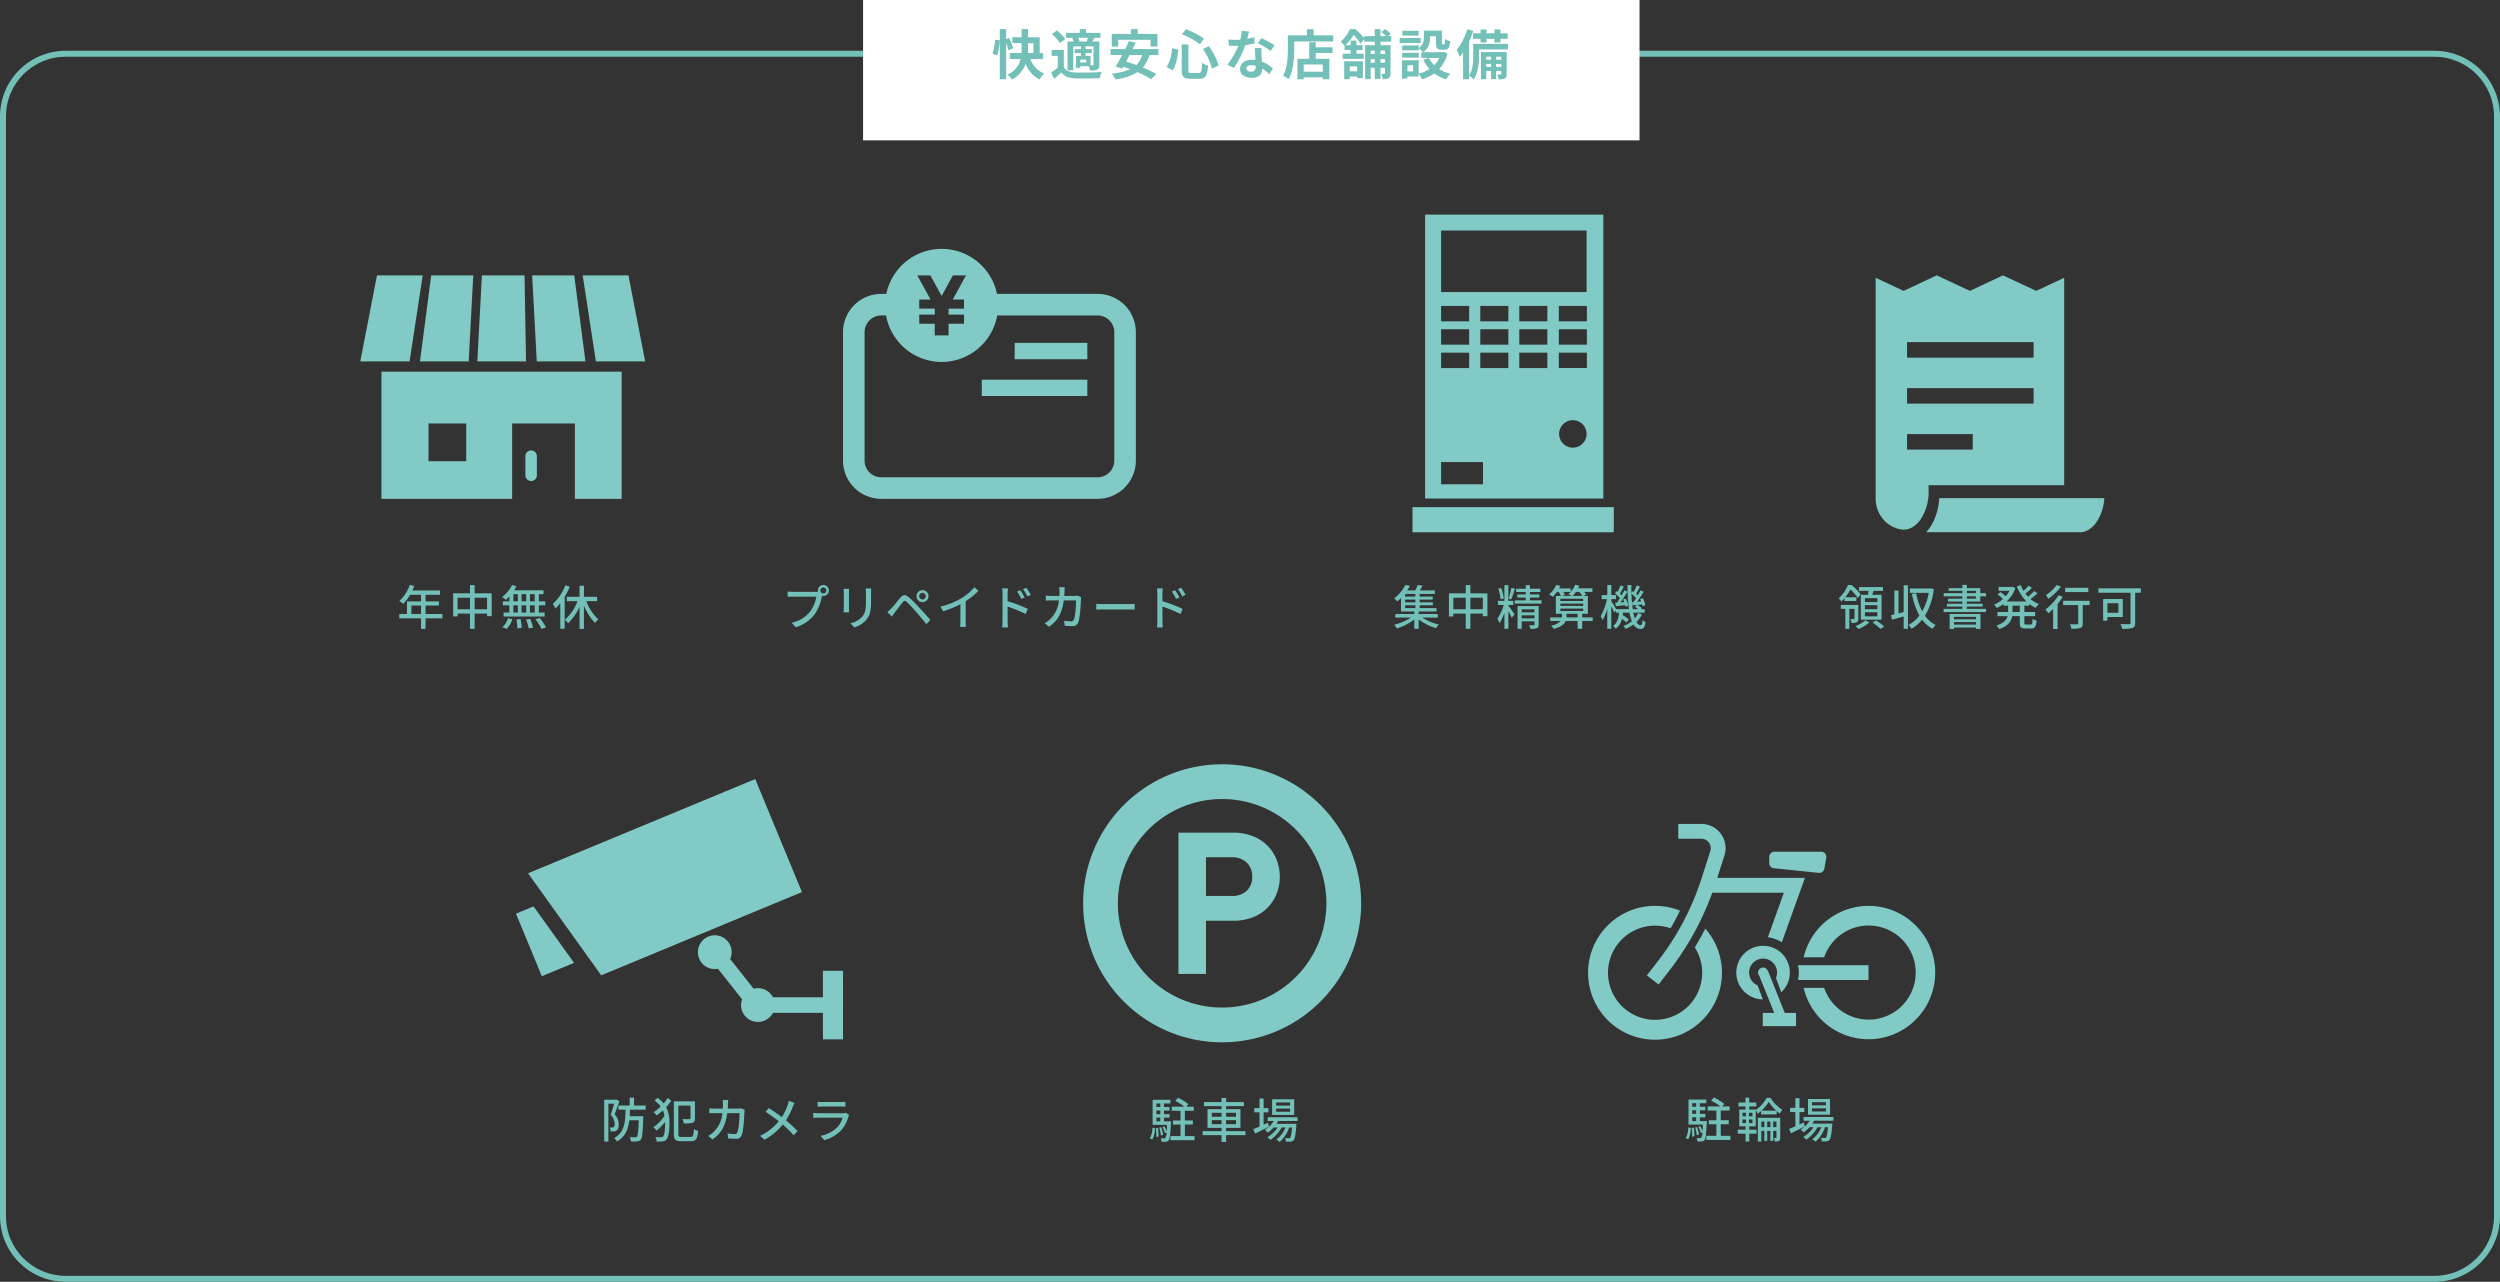 <svg xmlns="http://www.w3.org/2000/svg" xmlns:xlink="http://www.w3.org/1999/xlink" width="837.133" height="429.219" viewBox="0 0 837.133 429.219">
  <rect x="0" y="0" width="837.133" height="429.219" fill="#333333" stroke="none"/>
  <defs>
    <clipPath id="clip-path">
      <rect id="長方形_993" data-name="長方形 993" width="95.379" height="74.835" fill="none"/>
    </clipPath>
    <clipPath id="clip-path-2">
      <rect id="長方形_996" data-name="長方形 996" width="98.06" height="83.704" fill="none"/>
    </clipPath>
    <clipPath id="clip-path-3">
      <rect id="長方形_998" data-name="長方形 998" width="67.404" height="106.372" fill="none"/>
    </clipPath>
    <clipPath id="clip-path-4">
      <rect id="長方形_999" data-name="長方形 999" width="76.564" height="86.024" fill="none"/>
    </clipPath>
    <clipPath id="clip-path-5">
      <rect id="長方形_1000" data-name="長方形 1000" width="109.509" height="87.141" fill="none"/>
    </clipPath>
    <clipPath id="clip-path-6">
      <rect id="長方形_1001" data-name="長方形 1001" width="93.099" height="93.099" fill="none"/>
    </clipPath>
    <clipPath id="clip-path-7">
      <rect id="長方形_1002" data-name="長方形 1002" width="116.089" height="72.108" fill="none"/>
    </clipPath>
  </defs>
  <g id="グループ_1869" data-name="グループ 1869" transform="translate(-281 -2357.133)">
    <g id="S__414056458" transform="translate(281 2374.131)" fill="none">
      <path d="M22,0H815.133a22,22,0,0,1,22,22V390.221a22,22,0,0,1-22,22H22a22,22,0,0,1-22-22V22A22,22,0,0,1,22,0Z" stroke="none"/>
      <path d="M 22 2 C 19.299 2 16.68 2.529 14.216 3.571 C 11.834 4.578 9.695 6.02 7.858 7.858 C 6.02 9.695 4.578 11.834 3.571 14.216 C 2.529 16.68 2 19.299 2 22 L 2 390.221 C 2 392.922 2.529 395.541 3.571 398.005 C 4.578 400.386 6.02 402.525 7.858 404.363 C 9.695 406.2 11.834 407.643 14.216 408.65 C 16.68 409.692 19.299 410.221 22 410.221 L 815.133 410.221 C 817.834 410.221 820.453 409.692 822.917 408.65 C 825.299 407.643 827.438 406.2 829.275 404.363 C 831.112 402.525 832.555 400.386 833.562 398.005 C 834.604 395.541 835.133 392.922 835.133 390.221 L 835.133 22 C 835.133 19.299 834.604 16.68 833.562 14.216 C 832.555 11.834 831.112 9.695 829.275 7.858 C 827.438 6.02 825.299 4.578 822.917 3.571 C 820.453 2.529 817.834 2 815.133 2 L 22 2 M 22 3.0517578125e-05 L 815.133 3.0517578125e-05 C 827.283 3.0517578125e-05 837.133 9.85 837.133 22 L 837.133 390.221 C 837.133 402.371 827.283 412.221 815.133 412.221 L 22 412.221 C 9.85 412.221 -6.103515625e-05 402.371 -6.103515625e-05 390.221 L -6.103515625e-05 22 C -6.103515625e-05 9.85 9.85 3.0517578125e-05 22 3.0517578125e-05 Z" stroke="none" fill="#72c0b8"/>
    </g>
    <path id="パス_1209" data-name="パス 1209" d="M4.848-3.712V-6.544H8.064v2.832Zm10.368,0H9.6V-6.544h4.464V-7.936H9.6v-2.208h4.832v-1.44H5.168c.208-.48.432-1.008.624-1.5l-1.5-.4A12.946,12.946,0,0,1,.8-8.064a11.833,11.833,0,0,1,1.3.96,14.556,14.556,0,0,0,2.3-3.04H8.064v2.208H3.36v4.224H.784v1.44h7.28V1.264H9.6V-2.272h5.616ZM26.016-5.3V-9.168h4.16V-5.3Zm-5.7,0V-9.168h4.144V-5.3Zm5.7-5.328v-2.784H24.464v2.784H18.832V-2.9H20.32V-3.84h4.144V1.248h1.552V-3.84h4.16v.864h1.552v-7.648ZM46.128-7.952H44.544v-2.4h1.584Zm0,3.744H44.544v-2.4h1.584Zm-7.136-2.4H40.48v2.4H38.992Zm4.288,0v2.4H41.728v-2.4ZM41.728-7.952v-2.4H43.28v2.4Zm-2.736-2.4H40.48v2.4H38.992Zm-1.344,2.4H35.472v1.344h2.176v2.4H35.712v1.344H49.456V-4.208H47.52v-2.4h2.16V-7.952H47.52v-2.4h1.568v-1.312h-9.84a11.194,11.194,0,0,0,.768-1.344l-1.456-.416a10.755,10.755,0,0,1-3.36,4,9.732,9.732,0,0,1,1.232.976A13.422,13.422,0,0,0,37.648-9.6ZM36.736,1.28a8.414,8.414,0,0,0,1.92-3.264l-1.44-.352A7.137,7.137,0,0,1,35.328.688Zm3.28-3.152a17.681,17.681,0,0,1,.32,2.976L41.792.9a17.755,17.755,0,0,0-.4-2.912Zm3.2.016a15.675,15.675,0,0,1,.9,2.976L45.584.832a14.817,14.817,0,0,0-.976-2.912Zm3.184-.1A20.014,20.014,0,0,1,48.416,1.28l1.5-.528A20.064,20.064,0,0,0,47.808-2.4Zm10-11.376a16.659,16.659,0,0,1-4.208,6.256,9.952,9.952,0,0,1,.88,1.536A14.984,14.984,0,0,0,54.7-7.344v8.56h1.472V-9.472a23.965,23.965,0,0,0,1.7-3.392ZM67.024-8.016V-9.472h-4.4v-3.712H61.152v3.712H56.88v1.456h3.6a15.416,15.416,0,0,1-4.256,6.224,7.024,7.024,0,0,1,1.1,1.184,17.38,17.38,0,0,0,3.824-5.536V1.264h1.472V-6.544A18.088,18.088,0,0,0,66.352-.7a5.7,5.7,0,0,1,1.12-1.2,16.188,16.188,0,0,1-4.08-6.112Z" transform="translate(413.914 2566.447)" fill="#72c0b8"/>
    <path id="パス_1213" data-name="パス 1213" d="M5.376-12.816l-.208.064H1.328V1.264H2.72V-11.424H4.656C4.32-10.3,3.888-8.8,3.472-7.68a4.455,4.455,0,0,1,1.36,3.072A1.229,1.229,0,0,1,4.512-3.6.971.971,0,0,1,4-3.44c-.24,0-.512,0-.864-.032a3.24,3.24,0,0,1,.352,1.36,6.41,6.41,0,0,0,1.12-.032,1.783,1.783,0,0,0,.88-.336c.512-.336.688-1.008.688-1.952A4.861,4.861,0,0,0,4.8-7.856c.528-1.28,1.136-2.992,1.6-4.368ZM15.2-9.424v-1.392H11.312V-13.44H9.856v2.624H6.08v1.392h2.4C8.384-5.232,8.112-1.76,4.624.1a4.384,4.384,0,0,1,.992,1.12c2.752-1.552,3.728-4.048,4.112-7.1H12.9c-.144,3.728-.32,5.152-.608,5.5a.666.666,0,0,1-.592.208c-.3,0-1.056,0-1.856-.08a3.827,3.827,0,0,1,.448,1.472A12.415,12.415,0,0,0,12.4,1.184,1.533,1.533,0,0,0,13.584.592c.464-.592.624-2.384.816-7.184v-.64H9.856c.064-.7.08-1.44.112-2.192Zm7.376-3.9a13.7,13.7,0,0,1-1.36,1.808,11.323,11.323,0,0,0-2-1.856l-1.056.864a9.967,9.967,0,0,1,2.064,2.032,16.34,16.34,0,0,1-2.368,1.888A6.468,6.468,0,0,1,18.88-7.52a20.159,20.159,0,0,0,2.08-1.664A7.381,7.381,0,0,1,21.5-7.408a12.274,12.274,0,0,1-3.744,3.84A5.069,5.069,0,0,1,18.8-2.416a15.485,15.485,0,0,0,2.9-2.9v.464c0,2.1-.176,3.744-.592,4.288a.73.73,0,0,1-.592.336A11.579,11.579,0,0,1,18.4-.24a2.829,2.829,0,0,1,.48,1.488,8.251,8.251,0,0,0,2.3-.112A1.5,1.5,0,0,0,22.208.512c.736-.976.96-3.008.96-5.328a11.186,11.186,0,0,0-1.1-5.456,15.49,15.49,0,0,0,1.728-2.192ZM27.2-.288c-.9,0-1.056-.16-1.056-1.072v-9.424h4.08V-6.56c0,.24-.08.3-.368.3-.272.016-1.312.016-2.336-.032A6.332,6.332,0,0,1,28-4.816a9.3,9.3,0,0,0,2.944-.24c.592-.224.768-.672.768-1.472v-5.68H24.64V-1.376c0,2,.576,2.512,2.416,2.512h3.3c1.76,0,2.192-.9,2.4-3.44a4.9,4.9,0,0,1-1.392-.624c-.112,2.144-.272,2.64-1.12,2.64ZM47.248-9.872a7.275,7.275,0,0,1-1.1.1H42.688c.032-.5.064-1.024.08-1.568.016-.384.048-.976.08-1.344H40.976a10.2,10.2,0,0,1,.112,1.392c0,.528-.016,1.04-.048,1.52H38.464c-.624,0-1.344-.048-1.952-.1v1.664c.608-.048,1.36-.064,1.952-.064H40.9a9.945,9.945,0,0,1-2.928,6.288A8.538,8.538,0,0,1,36.128-.64L37.6.56c2.752-1.936,4.336-4.384,4.928-8.832h4.1c0,1.728-.208,5.344-.752,6.464a.846.846,0,0,1-.912.544,18.318,18.318,0,0,1-2.32-.192l.192,1.68c.8.048,1.744.112,2.608.112A1.784,1.784,0,0,0,47.3-.752c.7-1.568.912-6.144.96-7.76.016-.208.048-.544.1-.816Zm15.888-2.48a9.961,9.961,0,0,1-.352,1.312,17.424,17.424,0,0,1-1.984,4.1c-1.28-.96-3.04-2.176-4.368-3.024L55.36-8.688a48,48,0,0,1,4.4,3.136,17.594,17.594,0,0,1-6.24,4.9L54.976.64A20.169,20.169,0,0,0,61.1-4.432a33.836,33.836,0,0,1,3.664,3.6l1.3-1.424a42.877,42.877,0,0,0-3.888-3.6A22.394,22.394,0,0,0,64.464-10.4a11.641,11.641,0,0,1,.592-1.28ZM82.224-8.368a3.175,3.175,0,0,1-1.024.144H73.008c-.464,0-1.072-.048-1.7-.112v1.664c.608-.048,1.312-.064,1.7-.064h8.144a7.542,7.542,0,0,1-1.776,3.2,10.827,10.827,0,0,1-5.6,2.88L75.024.784a11.823,11.823,0,0,0,5.728-3.408A11.481,11.481,0,0,0,83.1-7.12a4.777,4.777,0,0,1,.24-.544Zm-9.456-2.048c.448-.032,1.024-.048,1.52-.048h6.224c.544,0,1.184.016,1.584.048v-1.648a15.286,15.286,0,0,1-1.568.08h-6.24a14.8,14.8,0,0,1-1.52-.08Z" transform="translate(482 2738.131)" fill="#72c0b8"/>
    <path id="パス_1214" data-name="パス 1214" d="M1.28.5A7.637,7.637,0,0,0,2.16-3.3l-.848-.176A7.145,7.145,0,0,1,.48.048ZM2.448-3.312A17.273,17.273,0,0,1,2.64-.384L3.392-.5a17.112,17.112,0,0,0-.224-2.9Zm.208-3.536H3.968v1.232H2.656Zm1.312-4.736V-10.4H2.656v-1.184Zm0,3.568H2.656V-9.232H3.968ZM5.2-5.616V-6.848H7.056V-8.016H5.2V-9.232H7.056V-10.4H5.2v-1.184H7.344v-1.232H1.392v8.384H6.224c-.032.864-.08,1.568-.128,2.144A9.142,9.142,0,0,0,5.344-3.9L4.7-3.68a8.577,8.577,0,0,1,.832,2.064l.528-.208A4.092,4.092,0,0,1,5.68-.064a.52.52,0,0,1-.448.176A8.937,8.937,0,0,1,4.08.048,3.11,3.11,0,0,1,4.4,1.232a8.439,8.439,0,0,0,1.456-.016,1.213,1.213,0,0,0,.9-.464c.4-.5.576-1.936.768-5.808.016-.176.032-.56.032-.56ZM4.9-1.04A12.027,12.027,0,0,0,4.288-3.6L3.6-3.456A12.091,12.091,0,0,1,4.16-.88Zm7.3.368V-4.528h2.656v-1.36H12.192V-9.136h2.96v-1.376H12.7l.672-.832A15.463,15.463,0,0,0,9.888-13.5l-.9,1.056a16.449,16.449,0,0,1,3.04,1.936H7.808v1.376h2.928v3.248H8.192v1.36h2.544V-.672H7.36V.72h8.08V-.672ZM21.216-4.64V-6h3.248v1.36Zm0-3.824h3.248v1.328H21.216Zm8.1,0v1.328H26V-8.464Zm0,3.824H26V-6h3.312ZM32.48-2.32H26v-1.1h4.8V-9.7H26v-.992h5.952v-1.36H26v-1.376H24.464v1.376H18.608v1.36h5.856V-9.7H19.776v6.272h4.688v1.1h-6.32V-.976h6.32V1.3H26V-.976h6.48Zm14.944-8.56H42.752v-1.04h4.672Zm0,2.064H42.752V-9.872h4.672ZM48.8-12.992H41.408v5.248H48.8ZM40.032-5.136c-.5.224-.992.448-1.472.672v-4.16h1.616v-1.408H38.56v-3.232H37.184v3.232h-1.76v1.408h1.76v4.768c-.784.336-1.5.64-2.08.864L35.68-1.5c1.344-.64,3.072-1.5,4.672-2.32Zm9.888-.576V-6.976h-10v1.264h2.048a8.589,8.589,0,0,1-3.024,2.944,8.062,8.062,0,0,1,1.008.928A10.863,10.863,0,0,0,41.92-3.552h1.344a10.355,10.355,0,0,1-3.456,3.28,4.128,4.128,0,0,1,.992.9,12.3,12.3,0,0,0,3.808-4.176h1.264A9.28,9.28,0,0,1,42.832.48a4.775,4.775,0,0,1,1.072.832A11.058,11.058,0,0,0,47.12-3.552h.96c-.192,2.256-.4,3.168-.64,3.44-.128.16-.256.176-.5.176A10.693,10.693,0,0,1,45.7,0a2.939,2.939,0,0,1,.336,1.2,12.6,12.6,0,0,0,1.6-.016,1.392,1.392,0,0,0,.96-.448c.432-.48.672-1.728.928-4.928.016-.192.032-.56.032-.56H42.864a7.366,7.366,0,0,0,.592-.96Z" transform="translate(665.566 2738.221)" fill="#72c0b8"/>
    <path id="パス_1216" data-name="パス 1216" d="M1.28.5A7.637,7.637,0,0,0,2.16-3.3l-.848-.176A7.145,7.145,0,0,1,.48.048ZM2.448-3.312A17.273,17.273,0,0,1,2.64-.384L3.392-.5a17.112,17.112,0,0,0-.224-2.9Zm.208-3.536H3.968v1.232H2.656Zm1.312-4.736V-10.4H2.656v-1.184Zm0,3.568H2.656V-9.232H3.968ZM5.2-5.616V-6.848H7.056V-8.016H5.2V-9.232H7.056V-10.4H5.2v-1.184H7.344v-1.232H1.392v8.384H6.224c-.032.864-.08,1.568-.128,2.144A9.142,9.142,0,0,0,5.344-3.9L4.7-3.68a8.577,8.577,0,0,1,.832,2.064l.528-.208A4.092,4.092,0,0,1,5.68-.064a.52.52,0,0,1-.448.176A8.937,8.937,0,0,1,4.08.048,3.11,3.11,0,0,1,4.4,1.232a8.439,8.439,0,0,0,1.456-.016,1.213,1.213,0,0,0,.9-.464c.4-.5.576-1.936.768-5.808.016-.176.032-.56.032-.56ZM4.9-1.04A12.027,12.027,0,0,0,4.288-3.6L3.6-3.456A12.091,12.091,0,0,1,4.16-.88Zm7.3.368V-4.528h2.656v-1.36H12.192V-9.136h2.96v-1.376H12.7l.672-.832A15.463,15.463,0,0,0,9.888-13.5l-.9,1.056a16.449,16.449,0,0,1,3.04,1.936H7.808v1.376h2.928v3.248H8.192v1.36h2.544V-.672H7.36V.72h8.08V-.672Zm7.264-5.472h1.168v1.216H19.456Zm0-2.24h1.168v1.2H19.456Zm3.344,1.2H21.632v-1.2H22.8Zm0,2.256H21.632V-6.144H22.8Zm3.04-4.16a14.015,14.015,0,0,0,2.416-2.928A16.248,16.248,0,0,0,30.8-9.088ZM23.92-3.84V-9.152a5.849,5.849,0,0,1,.656,1.072,10.287,10.287,0,0,0,1.152-.912V-7.84h5.2V-8.976A9.93,9.93,0,0,0,32-8.128a9.213,9.213,0,0,1,.816-1.28,12.642,12.642,0,0,1-3.952-3.968H27.536A11.687,11.687,0,0,1,23.92-9.328v-.128H21.728V-10.5H24.1v-1.3H21.728v-1.632H20.48v1.632H18.128v1.3H20.48v1.04H18.4V-3.84h2.1v1.12H17.9v1.328H20.5V1.264h1.248V-1.392h2.432V-2.72H21.744V-3.84Zm5.84.272V-5.456h1.088v1.888Zm-2,0V-5.456h1.056v1.888Zm-1.984,0V-5.456H26.8v1.888ZM32.112-6.7H24.624V1.264h1.152V-2.32H26.8V1.04h.96V-2.32h1.056V1.04h.944V-2.32h1.088V-.1c0,.144-.032.176-.144.192-.112,0-.416,0-.768-.016a4.544,4.544,0,0,1,.384,1.168,2.7,2.7,0,0,0,1.392-.224c.32-.208.4-.544.4-1.088ZM47.424-10.88H42.752v-1.04h4.672Zm0,2.064H42.752V-9.872h4.672ZM48.8-12.992H41.408v5.248H48.8ZM40.032-5.136c-.5.224-.992.448-1.472.672v-4.16h1.616v-1.408H38.56v-3.232H37.184v3.232h-1.76v1.408h1.76v4.768c-.784.336-1.5.64-2.08.864L35.68-1.5c1.344-.64,3.072-1.5,4.672-2.32Zm9.888-.576V-6.976h-10v1.264h2.048a8.589,8.589,0,0,1-3.024,2.944,8.062,8.062,0,0,1,1.008.928A10.863,10.863,0,0,0,41.92-3.552h1.344a10.355,10.355,0,0,1-3.456,3.28,4.128,4.128,0,0,1,.992.9,12.3,12.3,0,0,0,3.808-4.176h1.264A9.28,9.28,0,0,1,42.832.48a4.775,4.775,0,0,1,1.072.832A11.058,11.058,0,0,0,47.12-3.552h.96c-.192,2.256-.4,3.168-.64,3.44-.128.16-.256.176-.5.176A10.693,10.693,0,0,1,45.7,0a2.939,2.939,0,0,1,.336,1.2,12.6,12.6,0,0,0,1.6-.016,1.392,1.392,0,0,0,.96-.448c.432-.48.672-1.728.928-4.928.016-.192.032-.56.032-.56H42.864a7.366,7.366,0,0,0,.592-.96Z" transform="translate(845 2738.131)" fill="#72c0b8"/>
    <path id="パス_1210" data-name="パス 1210" d="M13.856-10.608a.987.987,0,0,1-.992-.992,1,1,0,0,1,.992-.992,1,1,0,0,1,1.008.992A.99.99,0,0,1,13.856-10.608ZM3.632-11.136A14.475,14.475,0,0,1,1.9-11.248v1.776c.4-.016,1.04-.048,1.728-.048h7.856a11.2,11.2,0,0,1-2,4.912A10.632,10.632,0,0,1,3.232-.8L4.608.7A12.444,12.444,0,0,0,10.96-3.632,16.019,16.019,0,0,0,13.36-9.5l.08-.3a1.744,1.744,0,0,0,.416.048,1.844,1.844,0,0,0,1.856-1.84,1.854,1.854,0,0,0-1.856-1.84,1.851,1.851,0,0,0-1.84,1.84,1.986,1.986,0,0,0,.048.432,5.073,5.073,0,0,1-.672.032Zm17.008-.992c.032.336.064.9.064,1.184v5.36c0,.464-.064,1.024-.08,1.3H22.5c-.032-.32-.064-.88-.064-1.3v-5.36c0-.448.032-.848.064-1.184Zm7.376-.128a12.371,12.371,0,0,1,.1,1.472v2.752c0,2.8-.208,4.048-1.328,5.312a7.407,7.407,0,0,1-3.872,2.1L24.24.768a8.891,8.891,0,0,0,3.824-2.336c1.184-1.344,1.76-2.7,1.76-6.368v-2.848c0-.576.032-1.056.064-1.472ZM45.952-9.68a1.106,1.106,0,0,1,1.1-1.1,1.106,1.106,0,0,1,1.1,1.1,1.106,1.106,0,0,1-1.1,1.1A1.106,1.106,0,0,1,45.952-9.68Zm-.9,0a1.987,1.987,0,0,0,2,1.984A1.991,1.991,0,0,0,49.072-9.68,2.008,2.008,0,0,0,47.056-11.7,2,2,0,0,0,45.056-9.68ZM35.3-4.352l1.488,1.5c.256-.368.624-.88.96-1.344.688-.88,1.952-2.56,2.672-3.44.5-.624.752-.624,1.36-.112a42.827,42.827,0,0,1,3.056,3.216C45.824-3.376,47.28-1.68,48.352-.3l1.328-1.44C48.528-3.1,46.864-4.88,45.792-6.032a37.4,37.4,0,0,0-3.3-3.28c-1.216-1.024-1.968-.912-2.864.144-1.056,1.248-2.384,2.928-3.12,3.68C36.048-5.04,35.728-4.72,35.3-4.352ZM61.52-8.016a26.541,26.541,0,0,0,4.272-3.44l-1.36-1.232A17.5,17.5,0,0,1,60.256-9.1,25.127,25.127,0,0,1,53.04-6.192l.912,1.552a30.67,30.67,0,0,0,5.792-2.352v5.7a18.54,18.54,0,0,1-.1,1.888h1.984A12.032,12.032,0,0,1,61.52-1.3ZM83.3-10.144a19.946,19.946,0,0,0-1.488-2.368l-1.072.5a15.989,15.989,0,0,1,1.472,2.4Zm-2.048.88a19.726,19.726,0,0,0-1.456-2.416l-1.072.464a14.577,14.577,0,0,1,1.408,2.448Zm-5.7-1.232c0-.576.08-1.264.128-1.792H73.712a11.428,11.428,0,0,1,.144,1.792v9.248A16.954,16.954,0,0,1,73.728.8H75.68c-.064-.592-.112-1.552-.112-2.048l-.016-4.944a44.711,44.711,0,0,1,6.064,2.48l.7-1.728A51.831,51.831,0,0,0,75.552-8Zm23.536.624a7.275,7.275,0,0,1-1.1.1H94.528c.032-.5.064-1.024.08-1.568.016-.384.048-.976.08-1.344H92.816a10.2,10.2,0,0,1,.112,1.392c0,.528-.016,1.04-.048,1.52H90.3c-.624,0-1.344-.048-1.952-.1v1.664c.608-.048,1.36-.064,1.952-.064h2.432a9.945,9.945,0,0,1-2.928,6.288A8.538,8.538,0,0,1,87.968-.64L89.44.56c2.752-1.936,4.336-4.384,4.928-8.832h4.1c0,1.728-.208,5.344-.752,6.464a.846.846,0,0,1-.912.544,18.318,18.318,0,0,1-2.32-.192l.192,1.68c.8.048,1.744.112,2.608.112A1.784,1.784,0,0,0,99.136-.752c.7-1.568.912-6.144.96-7.76.016-.208.048-.544.1-.816Zm6.16,4.7c.528-.032,1.472-.064,2.368-.064h8.7c.7,0,1.424.048,1.776.064V-7.136c-.384.032-1.008.1-1.792.1h-8.688c-.864,0-1.856-.048-2.368-.1Zm29.888-4.976a19.944,19.944,0,0,0-1.488-2.368l-1.072.5a15.99,15.99,0,0,1,1.472,2.4Zm-2.048.88a19.727,19.727,0,0,0-1.456-2.416l-1.072.464a14.577,14.577,0,0,1,1.408,2.448Zm-5.7-1.232c0-.576.08-1.264.128-1.792h-1.968A11.428,11.428,0,0,1,125.7-10.5v9.248A16.954,16.954,0,0,1,125.568.8h1.952c-.064-.592-.112-1.552-.112-2.048l-.016-4.944a44.711,44.711,0,0,1,6.064,2.48l.7-1.728A51.831,51.831,0,0,0,127.392-8Z" transform="translate(542.845 2566.449)" fill="#72c0b8"/>
    <path id="パス_1215" data-name="パス 1215" d="M4.176-6.64H7.6v.928H4.176ZM7.6-9.552H4.176v-.88H7.6Zm0,1.92H4.176v-.912H7.6Zm7.5,5.12v-1.2H8.7V-4.56h5.968V-5.712H9.024V-6.64h4.432v-.992H9.024v-.912h4.4V-9.552h-4.4v-.88h5.1v-1.184H9.1c.3-.48.608-1.04.9-1.6l-1.648-.208a14.068,14.068,0,0,1-.784,1.808H4.848c.352-.512.656-1.04.944-1.536l-1.552-.3A13.3,13.3,0,0,1,.48-8.928,5.239,5.239,0,0,1,1.536-7.92,14.378,14.378,0,0,0,2.784-9.072V-4.56H7.232v.848H.9v1.2H6.08A17.849,17.849,0,0,1,.464-.112,8.663,8.663,0,0,1,1.424,1.1,18.028,18.028,0,0,0,7.232-1.872v3.12H8.7V-1.9a18.471,18.471,0,0,0,5.824,2.928A6.04,6.04,0,0,1,15.44-.192a17.924,17.924,0,0,1-5.52-2.32ZM26.016-5.3V-9.168h4.16V-5.3Zm-5.7,0V-9.168h4.144V-5.3Zm5.7-5.328v-2.784H24.464v2.784H18.832V-2.9H20.32V-3.84h4.144V1.248h1.552V-3.84h4.16v.864h1.552v-7.648ZM39.744-12.48A28.553,28.553,0,0,1,38.8-8.9l.912.272c.384-.9.848-2.368,1.232-3.584ZM37.216-8.9a15.609,15.609,0,0,0-.88-3.5l-.992.224a15.181,15.181,0,0,1,.8,3.536Zm1.52,2.176H40.4V-8.112H38.736v-5.264H37.408v5.264h-2.16V-6.72h1.92A16.059,16.059,0,0,1,35.04-2.128a8.226,8.226,0,0,1,.72,1.52,15.589,15.589,0,0,0,1.648-3.5V1.232h1.328v-5.9c.432.8.912,1.7,1.136,2.224l.944-1.136c-.288-.5-1.7-2.464-2.08-2.912ZM43.2-2.256V-3.264h4.288v1.008ZM47.488-5.28v1.008H43.2V-5.28Zm1.392-1.1H41.824V1.248H43.2v-2.5h4.288V-.176c0,.176-.064.24-.272.24-.176,0-.864,0-1.5-.032a5.752,5.752,0,0,1,.416,1.216,5.932,5.932,0,0,0,2.16-.224c.448-.176.592-.544.592-1.2ZM45.968-8.3v-.912H49.12v-1.056H45.968v-.816h3.488v-1.088H45.968v-1.216H44.56v1.216H41.344v1.088H44.56v.816H41.728v1.056H44.56V-8.3H40.88v1.1h8.992V-8.3ZM58.192-2.576v-1.2H61.92v1.2ZM56.144-5.52h7.648v.8H56.144Zm0-1.68h7.648v.784H56.144Zm0-1.632h7.648v.752H56.144Zm3.44-2.272a3.894,3.894,0,0,1-.752.7,8.27,8.27,0,0,1,1.152.624H56.656l1.008-.368a8.735,8.735,0,0,0-.528-.96Zm2.912,0a8.8,8.8,0,0,1,.96,1.328h-3.2a7.782,7.782,0,0,0,1.12-1.328Zm4.48,8.528h-3.52v-1.2h1.9v-6H63.824l.976-.448a9,9,0,0,0-.64-.88h2.72v-1.2H62.112a8.718,8.718,0,0,0,.4-.88l-1.44-.32a7.294,7.294,0,0,1-1.456,2.368V-12.3H55.744c.144-.288.288-.544.416-.832L54.784-13.5a8.763,8.763,0,0,1-2.4,3.216,8.371,8.371,0,0,1,1.2.832A10.516,10.516,0,0,0,54.992-11.1h.624a9.046,9.046,0,0,1,.7,1.328H54.64v6h2.048v1.2h-3.92v1.2h3.456A5.558,5.558,0,0,1,52.992.176a5.5,5.5,0,0,1,.944,1.1c2.512-.688,3.6-1.648,4.016-2.656H61.92V1.248h1.536V-1.376h3.52Zm7.552-4.912.208,1.136c.944-.08,1.984-.192,3.088-.32a3.931,3.931,0,0,1,.112.528l.928-.384a8.347,8.347,0,0,0-.816-2.336l-.864.3c.112.272.24.576.336.88l-1.232.08c.784-1.056,1.648-2.416,2.336-3.568l-1.056-.5c-.24.512-.56,1.1-.912,1.712-.16-.176-.352-.384-.56-.576.4-.64.864-1.536,1.3-2.32L76.256-13.3a23.084,23.084,0,0,1-.9,2.16c-.112-.1-.208-.176-.32-.256l-.592.816A11.069,11.069,0,0,1,76.1-9.008c-.352.544-.688,1.056-1.024,1.488Zm5.6-.208.224,1.1,1.44-.16-.672.624a8.347,8.347,0,0,1,1.072.784H80.384a42.808,42.808,0,0,1-.416-5.168,11.628,11.628,0,0,1,1.552,1.5c-.3.464-.608.912-.9,1.28Zm2.08,3.664a7.613,7.613,0,0,1-1.12,1.76,14.559,14.559,0,0,1-.5-1.888h3.776V-5.344h-1.28l.336-.32a7.622,7.622,0,0,0-1.488-1.088c.512-.064,1.056-.112,1.616-.176a6.223,6.223,0,0,1,.16.64l.912-.416a8.34,8.34,0,0,0-.912-2.336l-.864.352c.128.24.24.512.352.784l-1.36.1c.736-.992,1.552-2.272,2.208-3.36l-1.056-.5c-.24.512-.56,1.1-.912,1.712a6.226,6.226,0,0,0-.56-.592c.384-.64.864-1.536,1.312-2.32L81.68-13.3a17.027,17.027,0,0,1-.9,2.144c-.112-.08-.208-.16-.32-.24l-.512.7c-.016-.88-.032-1.792-.016-2.72H78.624a60.891,60.891,0,0,0,.48,8.064H74.848C74.528-5.9,73.6-7.424,73.2-8v-.688h1.584v-1.36H73.2v-3.376H71.856v3.376H69.968v1.36h1.76a18.767,18.767,0,0,1-2.1,5.728,8.4,8.4,0,0,1,.688,1.248,16.032,16.032,0,0,0,1.536-3.776V1.248H73.2V-6.3c.384.752.784,1.616.976,2.112l.544-.768v.8h1.072c-.16,1.76-.576,3.424-2,4.416a3.417,3.417,0,0,1,.88.976,5.607,5.607,0,0,0,2.1-3.328,14.484,14.484,0,0,1,1.52,1.248l.784-1.024a15.164,15.164,0,0,0-2.048-1.5c.032-.256.064-.512.1-.784H79.3a14.488,14.488,0,0,0,.8,2.848,9.757,9.757,0,0,1-2.864,1.6,6.208,6.208,0,0,1,.8.96A11.779,11.779,0,0,0,80.64-.208,2.675,2.675,0,0,0,82.9,1.28c1.12,0,1.536-.512,1.76-2.3a3.444,3.444,0,0,1-.992-.656c-.08,1.344-.24,1.7-.672,1.7-.512,0-.976-.368-1.376-1.056a8.7,8.7,0,0,0,1.84-2.528Z" transform="translate(747.345 2566.449)" fill="#72c0b8"/>
    <path id="パス_1217" data-name="パス 1217" d="M13.28-7.712H9.12V-9.04h4.16Zm0,2.384H9.12V-6.672h4.16Zm0,2.384H9.12V-4.288h4.16Zm-5.536-7.2v8.32H14.7v-8.32h-3.12c.128-.416.272-.864.416-1.328h3.184v-1.264H7.152v1.264h3.2c-.064.432-.16.9-.24,1.328ZM2.272-8.064H6.24V-9.312h-3.7A16.261,16.261,0,0,0,4.272-11.92,17.255,17.255,0,0,1,6.736-9.056l.944-1.28a18.807,18.807,0,0,0-3.024-3.088H3.424A11.587,11.587,0,0,1,.352-8.976a4.928,4.928,0,0,1,.848,1.1,13.84,13.84,0,0,0,1.072-1.1Zm4.64,1.312H1.056V-5.44h1.52V1.232H3.9V-5.44H5.632v3.248c0,.128-.032.176-.208.192-.16,0-.608,0-1.152-.016a4.107,4.107,0,0,1,.352,1.3A4.114,4.114,0,0,0,6.416-.96c.416-.224.5-.608.5-1.2ZM9.3-1.648A10.267,10.267,0,0,1,5.952.32a9.671,9.671,0,0,1,.992.992A12.053,12.053,0,0,0,10.576-.864Zm2.384.832A18.991,18.991,0,0,1,14.4,1.3L15.568.448A19.073,19.073,0,0,0,12.8-1.568ZM22.1-4.352l-1.728.432v-7.664H18.976v8c-.416.112-.8.192-1.136.272l.336,1.5c1.136-.3,2.544-.688,3.92-1.072V1.248h1.44V-13.344H22.1Zm9.1-7.968-.272.048H24.176V-10.8H30.5A19.158,19.158,0,0,1,28.3-4.64,21.127,21.127,0,0,1,26.272-10.7l-1.408.256a23.886,23.886,0,0,0,2.5,7.232A10.89,10.89,0,0,1,23.68-.048a5.294,5.294,0,0,1,1.04,1.28,12.788,12.788,0,0,0,3.552-3.04,11.078,11.078,0,0,0,3.5,3.056,5.851,5.851,0,0,1,1.056-1.28,9.749,9.749,0,0,1-3.6-3.1,21.657,21.657,0,0,0,2.96-8.9ZM46.32-2.752v.8H38.944v-.8ZM38.944-.176v-.848H46.32v.848ZM37.488,1.3h1.456V.816H46.32V1.28h1.5V-3.712H37.488Zm5.76-10.928h3.024v.784H43.248Zm0-1.84h3.024v.768H43.248Zm0,6.032v-.768h5.28v-.96h-5.28V-7.9h4.5V-9.632h1.888V-10.7H47.744v-1.68h-4.5v-1.088h-1.5v1.088H37.152v.912h4.592v.768H35.488v1.072h6.256v.784H36.96V-7.9h4.784v.736H36.576v.96h5.168v.768H35.472v1.072H49.648V-5.44ZM60.976-4.384H58.544V-6.5h2.432Zm3.2-2.112v-.576A10.136,10.136,0,0,0,66.32-5.76a5.719,5.719,0,0,1,1.024-1.28,10.017,10.017,0,0,1-2.768-1.68,23.581,23.581,0,0,0,2.336-1.92l-1.1-.768a17.3,17.3,0,0,1-2.064,1.9c-.3-.336-.608-.688-.88-1.056a25.3,25.3,0,0,0,2.192-1.872l-1.12-.784A15.681,15.681,0,0,1,62.224-11.5a12.146,12.146,0,0,1-.928-1.888l-1.312.384a14.379,14.379,0,0,0,3.248,5.1h-6.7A11.026,11.026,0,0,0,59.5-12.368l-.976-.464-.272.048H53.888v1.3h3.648a10.133,10.133,0,0,1-1.28,1.824,14.044,14.044,0,0,0-1.76-1.392l-.928.784a16.81,16.81,0,0,1,1.76,1.536,10.983,10.983,0,0,1-2.976,1.888,5.015,5.015,0,0,1,.9,1.12A12.653,12.653,0,0,0,55.52-7.072V-6.5h1.552v2.112H53.5v1.376H56.9c-.336,1.2-1.28,2.352-3.744,3.168A5.045,5.045,0,0,1,54.1,1.328c3.024-1.04,4.032-2.64,4.336-4.336h2.544V-.816c0,1.52.368,1.952,1.872,1.952H64.8c1.248,0,1.664-.592,1.792-2.656A4.087,4.087,0,0,1,65.264-2.1c-.064,1.584-.144,1.9-.608,1.9H63.1c-.512,0-.592-.08-.592-.624V-3.008h3.616V-4.384H62.512V-6.5Zm19.744-6H76.16v1.424h7.76ZM73.344-13.44A14.478,14.478,0,0,1,69.7-10a6.8,6.8,0,0,1,.848,1.2,21.116,21.116,0,0,0,4.224-4.048Zm.624,3.424a16.982,16.982,0,0,1-4.432,4.8A8.247,8.247,0,0,1,70.56-3.952a21.177,21.177,0,0,0,1.584-1.44V1.3h1.488V-7.04a21.59,21.59,0,0,0,1.744-2.448Zm10.4,1.888h-8.88V-6.7h5.056V-.56c0,.224-.1.3-.4.3-.288.016-1.36.016-2.384-.016a5.969,5.969,0,0,1,.48,1.488,10,10,0,0,0,3.024-.24c.608-.24.8-.672.8-1.52V-6.7h2.3Zm9.632.8v3.2H90.32v-3.2ZM95.472-2.72V-8.736H88.88v7.264h1.44V-2.72Zm6.048-9.6H87.312v1.488H98.064V-.752c0,.336-.112.432-.464.448-.384,0-1.712.016-2.928-.048a6.619,6.619,0,0,1,.624,1.6A10.857,10.857,0,0,0,98.7.96c.672-.224.912-.72.912-1.68V-10.832h1.9Z" transform="translate(896.354 2566.449)" fill="#72c0b8"/>
    <g id="グループ_927" data-name="グループ 927" transform="translate(401.647 2449.342)">
      <path id="パス_615" data-name="パス 615" d="M30.281,83.454H42.9V96.072H30.281ZM14.51,66.106v42.583H58.275V83.454H79.291v25.235H94.944V66.106Z" transform="translate(-7.431 -33.854)" fill="#81cac5"/>
      <g id="グループ_926" data-name="グループ 926" transform="translate(0 0)">
        <g id="グループ_925" data-name="グループ 925" clip-path="url(#clip-path)">
          <path id="パス_616" data-name="パス 616" d="M115.228,120.153a1.923,1.923,0,0,0-1.922,1.923v6.406a1.922,1.922,0,0,0,3.844,0v-6.406a1.923,1.923,0,0,0-1.922-1.923" transform="translate(-58.025 -61.532)" fill="#81cac5"/>
          <path id="パス_617" data-name="パス 617" d="M58.8,0H44.721L40.96,28.8H57.268Z" transform="translate(-20.976 0)" fill="#81cac5"/>
          <path id="パス_618" data-name="パス 618" d="M96.124,0H81.853L80.316,28.8H96.624Z" transform="translate(-41.131 0)" fill="#81cac5"/>
          <path id="パス_619" data-name="パス 619" d="M20.9,0H5.588L0,28.8H16.5Z" transform="translate(0 0)" fill="#81cac5"/>
          <path id="パス_620" data-name="パス 620" d="M119.5,28.8h16.308L132.047,0H117.968Z" transform="translate(-60.413 0)" fill="#81cac5"/>
          <path id="パス_621" data-name="パス 621" d="M157.056,28.8h16.5L167.965,0H152.65Z" transform="translate(-78.174 0)" fill="#81cac5"/>
        </g>
      </g>
    </g>
    <g id="グループ_929" data-name="グループ 929" transform="translate(563.286 2440.469)">
      <g id="グループ_928" data-name="グループ 928" transform="translate(0 0.001)" clip-path="url(#clip-path-2)">
        <path id="パス_622" data-name="パス 622" d="M97.051,22.9a12.814,12.814,0,0,0-11.8-7.824H51.561a18.93,18.93,0,0,0-37.068,0H12.812A12.808,12.808,0,0,0,0,27.891v43A12.809,12.809,0,0,0,12.8,83.7H85.247A12.811,12.811,0,0,0,98.06,70.893v-43A12.694,12.694,0,0,0,97.051,22.9M29.262,8.881l3.764,6.88,3.767-6.88h4.378l-4.418,8.074h3.769v3.058H35.343v2h5.179v3.057H35.343v3.909H30.71V25.065H25.53V22.009h5.18v-2H25.53V16.955H29.3L24.881,8.881ZM90.836,70.894a5.57,5.57,0,0,1-2.468,4.634,5.5,5.5,0,0,1-3.121.951H12.812a5.568,5.568,0,0,1-2.174-.436,5.668,5.668,0,0,1-2.462-2.032,5.522,5.522,0,0,1-.951-3.119v-43a5.541,5.541,0,0,1,.438-2.172,5.658,5.658,0,0,1,2.029-2.462,5.522,5.522,0,0,1,3.12-.951h1.606a18.91,18.91,0,0,0,37.219,0H85.247a5.576,5.576,0,0,1,2.174.438,5.638,5.638,0,0,1,2.463,2.029,5.531,5.531,0,0,1,.952,3.12Z" transform="translate(0)" fill="#81cac5"/>
        <rect id="長方形_994" data-name="長方形 994" width="24.336" height="5.471" transform="translate(57.48 31.483)" fill="#81cac5"/>
        <rect id="長方形_995" data-name="長方形 995" width="35.347" height="5.471" transform="translate(46.469 43.801)" fill="#81cac5"/>
      </g>
    </g>
    <g id="グループ_932" data-name="グループ 932" transform="translate(753.983 2428.99)">
      <rect id="長方形_997" data-name="長方形 997" width="67.404" height="8.418" transform="translate(0 97.955)" fill="#81cac5"/>
      <g id="グループ_931" data-name="グループ 931" transform="translate(0 0.001)">
        <g id="グループ_930" data-name="グループ 930" clip-path="url(#clip-path-3)">
          <path id="パス_623" data-name="パス 623" d="M8.632,95.073h59.69V0H8.632ZM13.989,5.344H62.71v20.6H13.989Zm0,25.24h9.4v5.15h-9.4Zm0,7.823h9.4v5.15h-9.4Zm0,7.825h9.4v5.15h-9.4ZM28.019,90.3H13.989V82.877h14.03Zm8.5-38.919h-9.4v-5.15h9.4Zm0-7.825h-9.4v-5.15h9.4Zm0-7.823h-9.4v-5.15h9.4ZM49.573,51.381h-9.4v-5.15h9.4Zm0-7.825h-9.4v-5.15h9.4Zm0-7.823h-9.4v-5.15h9.4Zm8.538,42.308a4.6,4.6,0,1,1,4.6-4.6,4.6,4.6,0,0,1-4.6,4.6m4.7-26.661h-9.4v-5.15h9.4Zm0-7.825h-9.4v-5.15h9.4Zm0-7.823h-9.4v-5.15h9.4Z" transform="translate(-4.421 -0.001)" fill="#81cac5"/>
        </g>
      </g>
    </g>
    <g id="グループ_934" data-name="グループ 934" transform="translate(909.072 2449.34)">
      <g id="グループ_933" data-name="グループ 933" transform="translate(0 0)" clip-path="url(#clip-path-4)">
        <path id="パス_624" data-name="パス 624" d="M17.728,70.266h45.4V.807L53.757,5.186,42.653,0,31.559,5.186,20.458,0,9.363,5.186,0,.807V74.591a10.657,10.657,0,0,0,2.767,7.364,9.908,9.908,0,0,0,6.062,3.163,5.17,5.17,0,0,0,.585.033,5.7,5.7,0,0,0,2.862-.806,8.7,8.7,0,0,0,2.676-2.479A16.754,16.754,0,0,0,17.728,72Zm-7.22-47.9H52.883v5.189H10.508Zm0,15.39H52.883v5.188H10.508Zm0,15.386h22v5.19h-22Z" fill="#81cac5"/>
        <path id="パス_625" data-name="パス 625" d="M43.915,174.386a20.962,20.962,0,0,1-1.94,7.769,14.909,14.909,0,0,1-2.451,3.634H90.467l.079.008c.152.013.307.021.458.021a5.643,5.643,0,0,0,2.837-.807A8.78,8.78,0,0,0,96.5,182.52a15.978,15.978,0,0,0,2.685-8.134Z" transform="translate(-22.618 -99.794)" fill="#81cac5"/>
      </g>
    </g>
    <g id="グループ_937" data-name="グループ 937" transform="translate(453.776 2618.004)">
      <path id="パス_626" data-name="パス 626" d="M84.688,0,8.617,31.547l24.5,34.175L100.33,37.836Z" transform="translate(-4.572 0.001)" fill="#81cac5"/>
      <path id="パス_627" data-name="パス 627" d="M0,93.267,8.653,114.2l10.793-4.461L5.894,90.829Z" transform="translate(0 -48.196)" fill="#81cac5"/>
      <g id="グループ_936" data-name="グループ 936" transform="translate(0 0.001)">
        <g id="グループ_935" data-name="グループ 935" clip-path="url(#clip-path-5)">
          <path id="パス_628" data-name="パス 628" d="M171.635,123.343V132.2H154.9a5.654,5.654,0,0,0-5.015-3.044,5.592,5.592,0,0,0-1.438.192l-7.861-9.929a5.655,5.655,0,1,0-5.161,3.348,5.763,5.763,0,0,0,1.062-.1l8.089,10.215a5.6,5.6,0,0,0-.347,1.933,5.655,5.655,0,0,0,10.671,2.612h16.739v8.856h6.73V123.343Z" transform="translate(-68.855 -59.141)" fill="#81cac5"/>
        </g>
      </g>
    </g>
    <g id="グループ_939" data-name="グループ 939" transform="translate(643.686 2613.057)">
      <g id="グループ_938" data-name="グループ 938" transform="translate(0 0)" clip-path="url(#clip-path-6)">
        <path id="パス_629" data-name="パス 629" d="M95.228,51.28a14.115,14.115,0,0,0-4.917-3.188,17.682,17.682,0,0,0-6.578-1.164H65.4V94.236h9.235V76.429h9.1a17.672,17.672,0,0,0,6.578-1.163,13.753,13.753,0,0,0,7.973-7.907,15.71,15.71,0,0,0,0-11.362,14,14,0,0,0-3.056-4.718M88.285,66.363a6.928,6.928,0,0,1-5.016,1.76H74.631V55.167h8.638a6.854,6.854,0,0,1,5.016,1.793,6.317,6.317,0,0,1,1.827,4.718,6.205,6.205,0,0,1-1.827,4.684" transform="translate(-33.49 -24.032)" fill="#81cac5"/>
        <path id="パス_630" data-name="パス 630" d="M46.549,0A46.549,46.549,0,1,0,93.1,46.55,46.549,46.549,0,0,0,46.549,0m0,81.461A34.912,34.912,0,1,1,81.461,46.55,34.951,34.951,0,0,1,46.549,81.462" transform="translate(0 -0.001)" fill="#81cac5"/>
      </g>
    </g>
    <g id="グループ_941" data-name="グループ 941" transform="translate(812.922 2633.035)">
      <g id="グループ_940" data-name="グループ 940" transform="translate(0 -0.001)" clip-path="url(#clip-path-7)">
        <path id="パス_631" data-name="パス 631" d="M151.915,28.667,167,30.218a1.7,1.7,0,0,0,1.844-1.4l.634-3.682a1.7,1.7,0,0,0-1.67-1.984H152.088a1.7,1.7,0,0,0-1.695,1.695V26.98a1.694,1.694,0,0,0,1.522,1.687" transform="translate(-89.874 -13.837)" fill="#81cac5"/>
        <path id="パス_632" data-name="パス 632" d="M200.726,68.183a22.328,22.328,0,0,0-21.72,17.207h6.874a15.752,15.752,0,1,1,0,10.256h-6.874a22.327,22.327,0,1,0,21.72-27.464" transform="translate(-106.972 -40.746)" fill="#81cac5"/>
        <path id="パス_633" data-name="パス 633" d="M197.925,122.484v-4.963H174.318a11.814,11.814,0,0,1,0,4.963Z" transform="translate(-104.171 -70.23)" fill="#81cac5"/>
        <path id="パス_634" data-name="パス 634" d="M35.587,82.09a15.768,15.768,0,1,1-8.1-6.41c1.127-1.921,2.169-3.886,3.146-5.888a22.413,22.413,0,1,0,8.469,6q-1.636,3.211-3.512,6.295" transform="translate(0 -40.746)" fill="#81cac5"/>
        <path id="パス_635" data-name="パス 635" d="M69.345,6.254A3.149,3.149,0,0,1,69.8,9.07l-2.9,9.064A90.374,90.374,0,0,1,52.461,45.666l-3.9,5.073,3.934,3.028,3.9-5.075A95.35,95.35,0,0,0,70.459,23.025H94.428L89.081,37.941a11.875,11.875,0,0,1,4.671,1.679l7.728-21.558H72.131l2.4-7.477A8.111,8.111,0,0,0,66.8,0H59.074V4.963H66.8a3.145,3.145,0,0,1,2.541,1.291" transform="translate(-29.018)" fill="#81cac5"/>
        <path id="パス_636" data-name="パス 636" d="M130.1,114.653a4.676,4.676,0,1,1,6.141-2.469l1.781,4.763a8.968,8.968,0,1,0-6.174,2.383Z" transform="translate(-73.483 -60.587)" fill="#81cac5"/>
        <path id="パス_637" data-name="パス 637" d="M144.438,120.726l-.076.027a1.687,1.687,0,0,0-1.612-1.281,1.709,1.709,0,0,0-1.7,1.7,1.661,1.661,0,0,0,.422,1.076l5.007,12.43H142.64v4.42h11.141v-4.42h-3.767Z" transform="translate(-84.293 -71.395)" fill="#81cac5"/>
      </g>
    </g>
    <path id="パス_1211" data-name="パス 1211" d="M0,0H260V47H0Z" transform="translate(570 2357.133)" fill="#fff"/>
    <path id="パス_1212" data-name="パス 1212" d="M1.944-6.444a23.948,23.948,0,0,0,.81-5.058l-1.53-.2A21.561,21.561,0,0,1,.342-7Zm5.328-2.43a20.123,20.123,0,0,0-1.4-3.4l-.972.414v-3.384H2.772V1.548H4.9V-10.566a15.932,15.932,0,0,1,.81,2.43Zm4.968-1.674h1.818v3.294H12.186c.036-.558.054-1.1.054-1.638ZM17.28-5.22V-7.254H16.146v-5.274H12.24v-2.718H10.08v2.718h-3.1v1.98h3.1V-8.91c0,.54,0,1.08-.054,1.656H6.156V-5.22H9.738A7.553,7.553,0,0,1,5.364,0,9.266,9.266,0,0,1,6.876,1.656a9.8,9.8,0,0,0,4.572-5.328,9.392,9.392,0,0,0,4.68,5.292A8.446,8.446,0,0,1,17.64-.4,8.033,8.033,0,0,1,13.032-5.22Zm12.168-5.868a4.194,4.194,0,0,0-.432-1.26H32.31c-.144.414-.306.882-.468,1.26ZM34.164-3.4c0,.216-.072.27-.27.288h-.72V-6.246H31.482v-.99h2.124v-1.3H31.482v-.936h2.682ZM31.7-4.05H29.754v-.99H31.7Zm-4.644-8.226a4.751,4.751,0,0,1,.45,1.188H25.452v9.612h1.926V-9.468h2.574v.936H27.846v1.3h2.106v.99H28.3v3.96h1.458v-.54h2.808A6.6,6.6,0,0,1,32.976-1.4a5.731,5.731,0,0,0,2.43-.306c.576-.324.72-.792.72-1.656v-7.722h-2.34c.2-.378.414-.792.648-1.26H36.5V-14h-4.86v-1.242h-2.07V-14h-4.59v1.656H27.36Zm-2.34.342A15.642,15.642,0,0,0,21.888-14.8L20.25-13.572a14.026,14.026,0,0,1,2.7,2.988Zm-.486,3.672h-4.05V-6.3h2.016v3.924A21.571,21.571,0,0,1,19.962-.72L20.97,1.4c.918-.774,1.656-1.458,2.376-2.16,1.08,1.386,2.52,1.908,4.662,2,2.2.09,6.012.054,8.244-.054A9.76,9.76,0,0,1,36.918-.9c-2.484.2-6.732.252-8.892.162-1.836-.072-3.1-.576-3.8-1.782Zm18.216-3.4H53.28v2.25h2.286v-4.23H48.96v-1.6H46.692v1.6H40.266v4.23h2.178Zm7.974,5.112a7.141,7.141,0,0,1-1.89,3.33C47.34-3.654,46.17-4.05,45.09-4.356c.36-.7.756-1.44,1.134-2.2Zm5.472,0V-8.568H47.232c.378-.756.738-1.494,1.062-2.2l-2.25-.468c-.36.828-.792,1.746-1.26,2.664h-4.9v2.016h3.87c-.774,1.458-1.53,2.826-2.178,3.87l2.25.612.324-.576c.756.234,1.53.522,2.322.81A18.868,18.868,0,0,1,40.284-.378a8.741,8.741,0,0,1,1.224,1.944,17.575,17.575,0,0,0,7.38-2.412A30.913,30.913,0,0,1,53.46,1.53L55.17-.216a33.083,33.083,0,0,0-4.5-2.178A10.923,10.923,0,0,0,52.9-6.552Zm14.9-2.016A19.447,19.447,0,0,1,73.836-2l2.178-1.08a19.238,19.238,0,0,0-3.258-6.48ZM60.48-8.838a13.888,13.888,0,0,1-1.818,6.264l2,1.152c1.188-1.764,1.656-4.518,1.926-6.984Zm3.294-4.68a24.245,24.245,0,0,1,5.994,3.348l1.4-1.89a26.6,26.6,0,0,0-6.03-3.132Zm-.072,3.4v8.55c0,2.25.63,2.952,2.916,2.952h2.934c2.16,0,2.736-1.062,2.97-4.41a6.535,6.535,0,0,1-2-.936c-.126,2.826-.27,3.384-1.152,3.384H66.906c-.846,0-.972-.126-.972-.99v-8.55Zm31.05.288A32.074,32.074,0,0,0,90.36-12.24l-1.152,1.764a23.766,23.766,0,0,1,4.284,2.538Zm-6.714-2.736a18.828,18.828,0,0,1-2.394.558c.252-.954.468-1.854.612-2.43l-2.466-.252A15.177,15.177,0,0,1,83.3-11.7c-.54.036-1.08.054-1.6.054a22.658,22.658,0,0,1-2.376-.126l.162,2.088c.774.036,1.494.054,2.232.054.306,0,.612,0,.918-.018A27.2,27.2,0,0,1,79-3.348l2.178,1.1A32.9,32.9,0,0,0,85-9.882a26.122,26.122,0,0,0,3.1-.612Zm.432,9.918c0,.954-.4,1.656-1.6,1.656-.972,0-1.53-.45-1.53-1.116,0-.63.666-1.062,1.692-1.062a6.309,6.309,0,0,1,1.44.18Zm-.288-6.246c.054,1.08.144,2.646.2,3.978-.378-.036-.792-.072-1.206-.072-2.484,0-3.942,1.35-3.942,3.1,0,1.962,1.746,2.952,3.96,2.952,2.538,0,3.438-1.3,3.438-2.952v-.162a15.869,15.869,0,0,1,2.412,1.89L94.23-2.07a11.875,11.875,0,0,0-3.69-2.286c-.054-.882-.09-1.746-.108-2.25-.018-.792-.054-1.53,0-2.286Zm22.752,7.92h-6.39V-3.42h6.39Zm-2.358-9.882H106.4V-5.31h-3.942V1.566h2.088V.9h6.39v.648h2.2V-5.31h-4.554V-7.272h5.616v-1.89h-5.616Zm-.7-2.3v-2.07h-2.232v2.07H99.234v4.536c0,2.592-.126,6.372-1.6,8.946A9.942,9.942,0,0,1,99.486,1.53c1.62-2.808,1.89-7.254,1.89-10.152v-2.5h13.05v-2.034Zm14.58,10.4v1.62H119.97v-1.62ZM118.116,1.53h1.854V.612h2.484V1.17h1.926V-4.482h-6.264ZM131.76-8.064v1.152h-1.494V-8.064Zm-1.494,4.05v-1.17h1.494v1.17Zm-3.294,0v-1.17h1.386v1.17Zm1.386-4.05v1.152h-1.386V-8.064Zm5.508-2.988v-1.836H132.8l.936-.774a9.5,9.5,0,0,0-1.98-1.566l-1.26.936a11.881,11.881,0,0,1,1.692,1.4h-1.926v-2.358h-1.908v2.358h-3.564v.72a18.054,18.054,0,0,0-2.952-3.06h-1.818a12.018,12.018,0,0,1-3.1,4.212,6.7,6.7,0,0,1,1.314,1.35v1.422h2.016V-7.02h-2.61v1.728h7.02V-7.02H122.2V-8.244h2.07V-9.882H122.2v-1.53h-1.944v1.53H118.6a17.04,17.04,0,0,0,2.664-3.42,16.656,16.656,0,0,1,2.322,2.934l1.206-1.512v.828h3.564v1.188h-3.24V1.494h1.854V-2.3h1.386V1.4h1.908V-2.3h1.494V-.522c0,.162-.054.216-.216.216a9.322,9.322,0,0,1-1.026,0,6.03,6.03,0,0,1,.54,1.818,3.613,3.613,0,0,0,1.962-.36c.5-.324.612-.81.612-1.638V-9.864h-3.366v-1.188Zm9.162-3.636h-5.436v1.62h5.436Zm.684,2.412h-7.038v1.692h7.038Zm-.648,4.968H137.52v1.6h5.544ZM149.94-5.6a8.536,8.536,0,0,1-1.692,2.43A8.869,8.869,0,0,1,146.5-5.6Zm-8.748,4.536h-1.908v-2.07h1.908Zm10.1-6.552-.36.09h-6.336a5.7,5.7,0,0,0,2.232-5.022v-.306h2.016v2.178c0,1.782.414,2.34,1.854,2.34h1.044c1.206,0,1.674-.63,1.854-2.862a6.107,6.107,0,0,1-1.746-.756c-.018,1.566-.09,1.8-.324,1.8h-.45c-.2,0-.234-.054-.234-.558v-4.032h-6.03V-12.6a4.045,4.045,0,0,1-1.746,3.69v-.864H137.52v1.638h5.544V-8.82a9.543,9.543,0,0,1,1.494,1.3h-.612V-5.6h2.5L144.612-5a12.518,12.518,0,0,0,2.07,3.114,11.8,11.8,0,0,1-3.636,1.548V-4.824h-5.58V1.314h1.818v-.7h3.762V-.306a9.063,9.063,0,0,1,1.116,1.854,14.539,14.539,0,0,0,4.122-1.962,12.545,12.545,0,0,0,3.96,1.962A9.223,9.223,0,0,1,153.63-.306a12.291,12.291,0,0,1-3.708-1.548,12.145,12.145,0,0,0,2.772-5.238Zm9.936-6.21v1.836h2.538v1.206h1.98v-1.206h2.664v1.206h2.016v-1.206h2.412v-1.836h-2.412v-1.314h-2.016v1.314h-2.664v-1.314h-1.98v1.314ZM168.984-2.61V-3.6h1.71v.99Zm-3.312,0V-3.6h1.62v.99Zm1.62-3.4v1.026h-1.62V-6.012Zm3.4,0v1.026h-1.71V-6.012Zm1.818-1.548H163.89V1.53h1.782V-1.206h1.62v2.7h1.692v-2.7h1.71V-.27c0,.18-.036.216-.2.216-.18.018-.63.018-1.134,0a5.359,5.359,0,0,1,.468,1.62,4.172,4.172,0,0,0,2.07-.288c.5-.288.612-.72.612-1.53Zm.414-2.754h-11.61v3.942c0,1.98-.108,4.7-1.368,6.624V-11.142a34.99,34.99,0,0,0,1.368-3.492l-1.98-.594a20.056,20.056,0,0,1-3.564,6.948,14.891,14.891,0,0,1,1.026,2.3,14.358,14.358,0,0,0,1.116-1.476v9h2.034V.324a8.709,8.709,0,0,1,1.512,1.3c1.53-2.178,1.8-5.616,1.8-7.956V-8.46h9.666Z" transform="translate(613 2382.131)" fill="#72c0b8"/>
  </g>
</svg>
